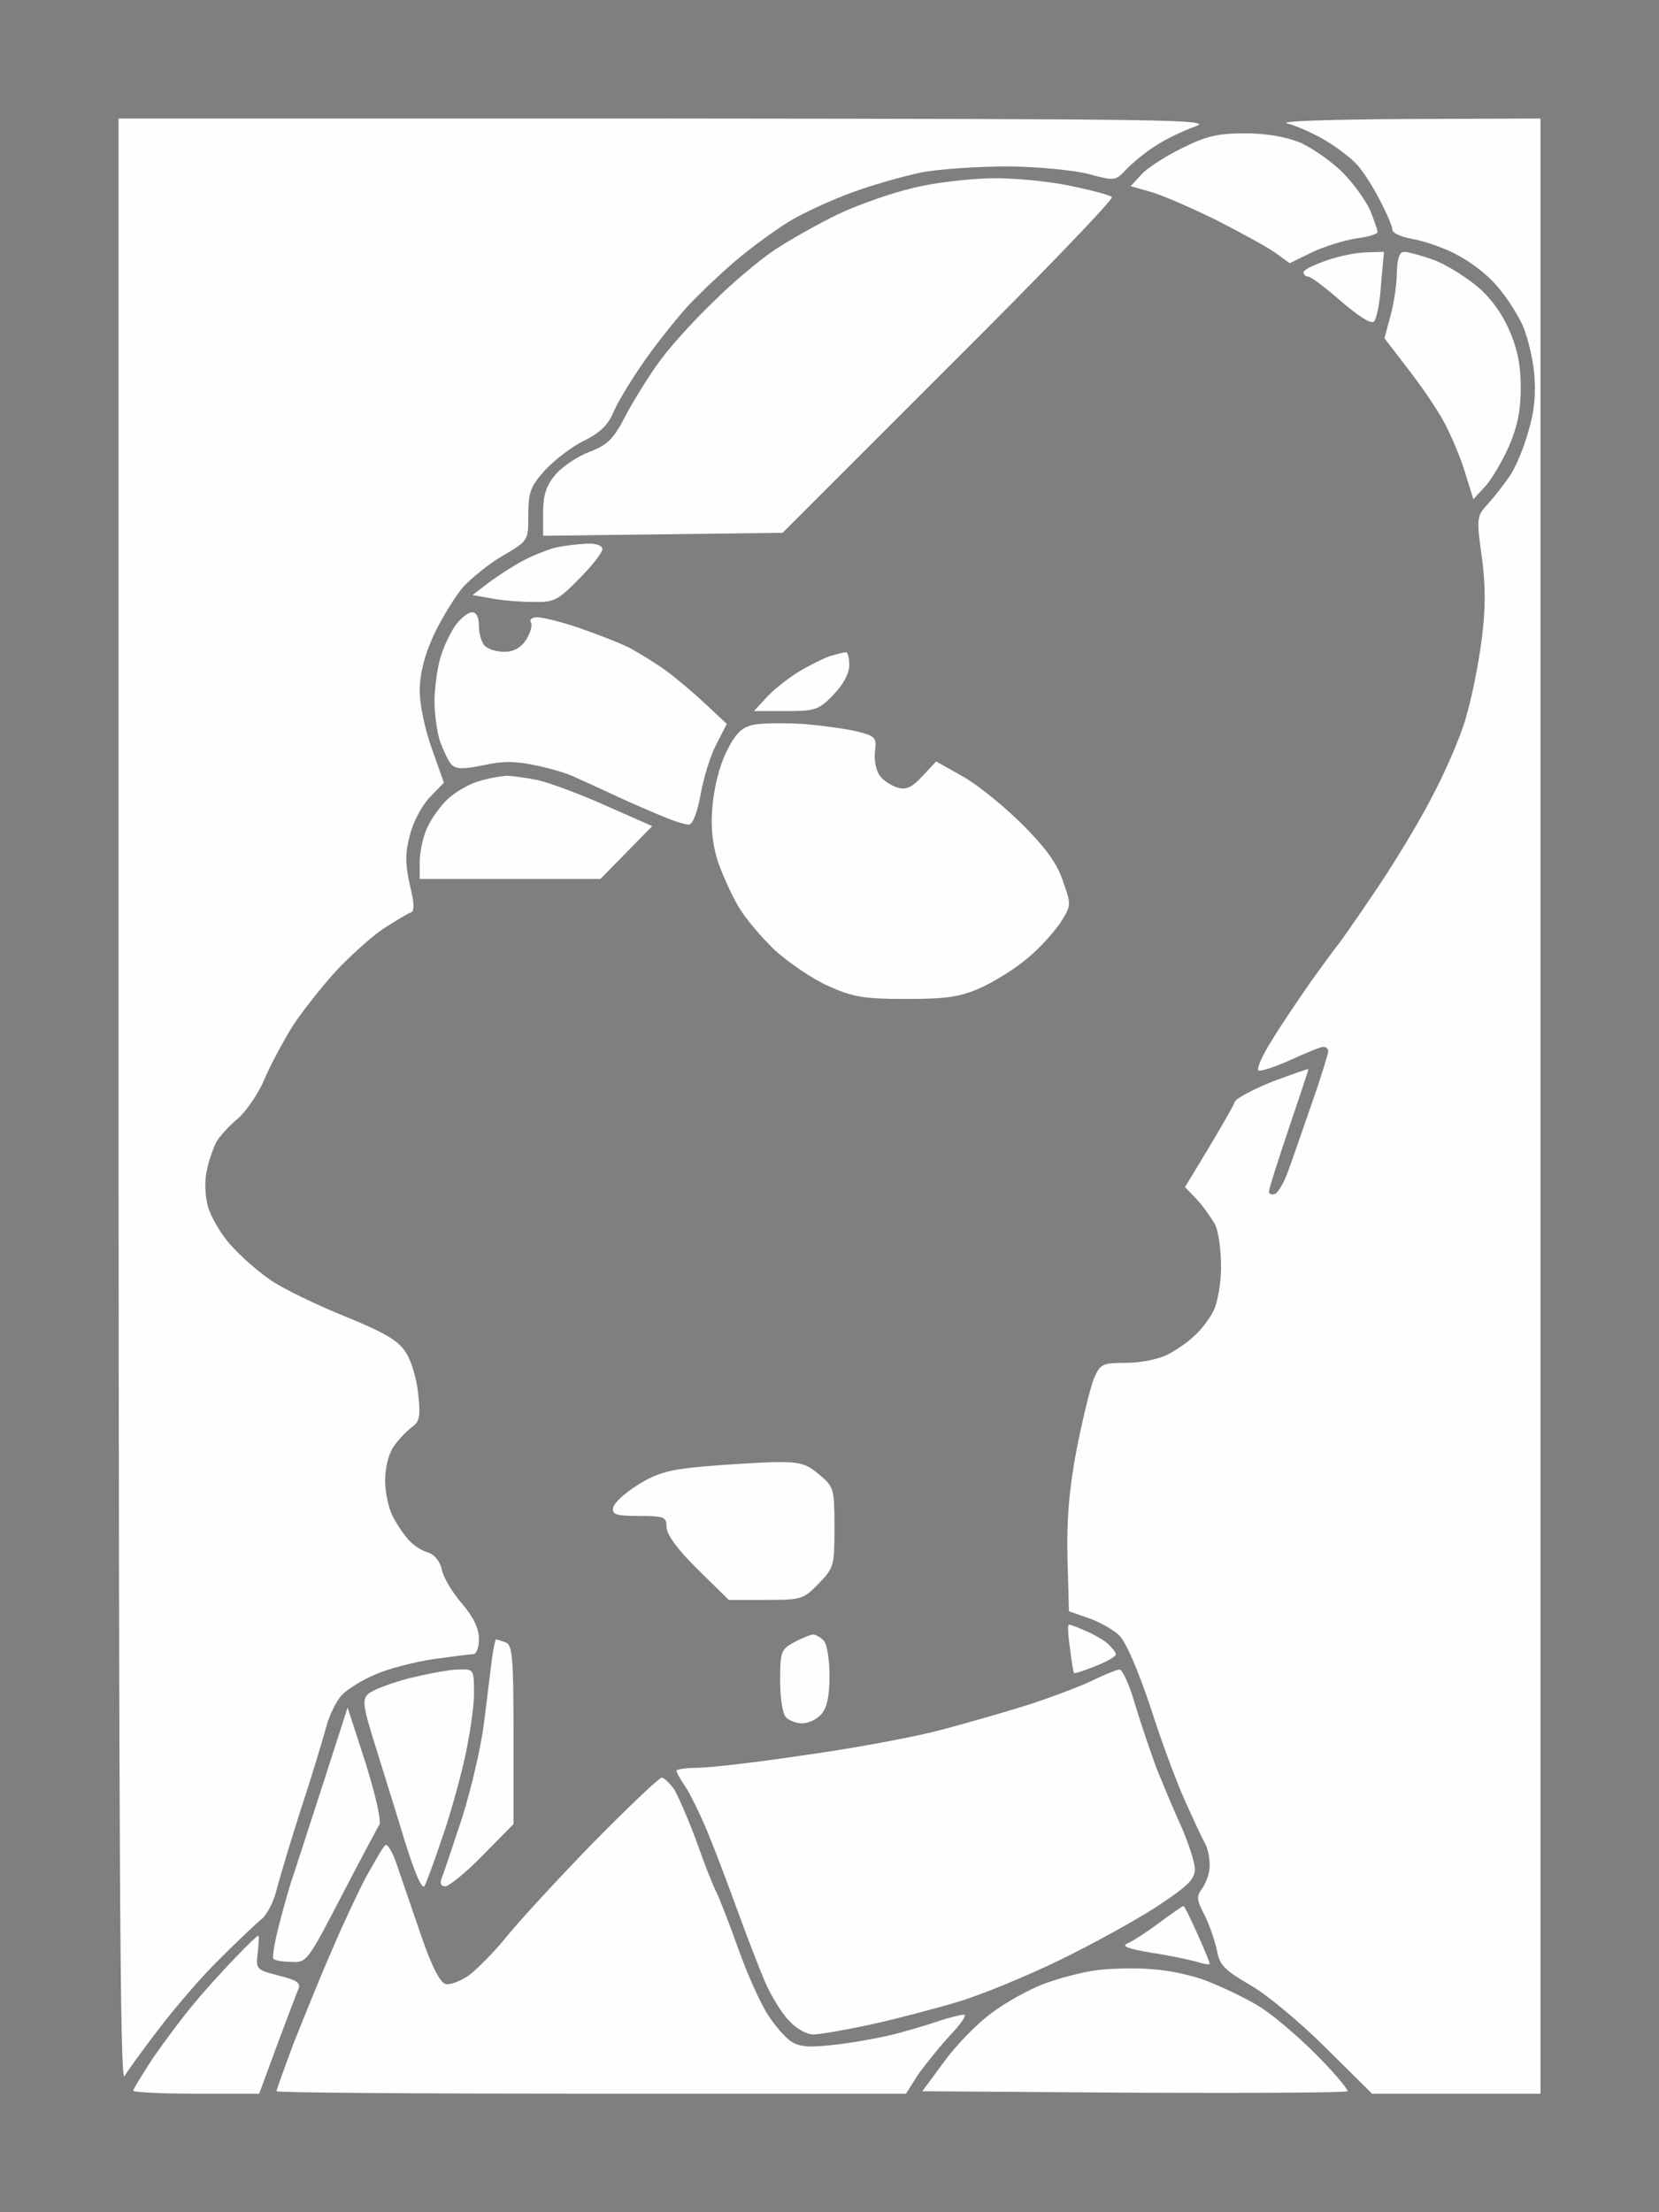 <?xml version="1.0" standalone="no"?>
<!DOCTYPE svg PUBLIC "-//W3C//DTD SVG 20010904//EN"
 "http://www.w3.org/TR/2001/REC-SVG-20010904/DTD/svg10.dtd">
<svg version="1.0" xmlns="http://www.w3.org/2000/svg"
 width="100%" height="100%" viewBox="0 0 336 448"
 preserveAspectRatio="xMidYMid meet">
<rect width="336" height="448" fill="#7f7f7f" stroke="none"/><g transform="translate(0,448) scale(0.1,-0.1)"
fill="#fefefd" stroke="none">
<path d="M1353 4240 l-1113 0 0 -1992 c1 -1508 3 -1988 12 -1973 6 11 38 55
71 98 33 43 87 106 122 140 34 34 72 70 83 79 12 9 26 36 32 60 6 24 28 97 49
163 22 66 44 140 51 165 6 25 21 55 32 67 11 12 42 31 68 42 27 12 79 25 117
31 37 5 74 10 81 10 7 0 12 13 12 31 0 21 -11 44 -34 71 -19 22 -38 53 -41 69
-4 17 -15 31 -28 35 -12 3 -29 14 -38 24 -9 9 -24 31 -33 48 -9 17 -16 50 -16
74 0 25 7 54 17 68 9 14 26 31 36 39 17 12 19 22 14 68 -3 30 -14 68 -25 84
-15 24 -42 40 -123 73 -57 23 -125 56 -150 73 -25 17 -62 49 -82 72 -20 22
-40 57 -46 78 -6 22 -7 53 -2 73 4 20 13 45 19 57 6 11 26 33 44 48 17 15 41
50 53 78 12 29 38 77 57 108 20 31 60 81 88 112 28 30 71 69 96 86 25 16 51
32 56 33 8 3 7 20 -2 56 -9 41 -10 63 0 100 6 26 24 60 40 77 l29 30 -24 68
c-14 38 -25 90 -25 118 0 33 9 70 28 112 16 34 43 78 59 97 17 19 54 49 82 65
51 30 51 30 51 82 0 46 4 58 35 92 20 21 55 48 79 59 30 15 47 31 57 54 7 18
33 62 58 98 24 36 67 90 94 120 28 30 77 76 109 102 32 26 79 60 104 74 24 14
78 39 119 54 40 15 104 33 142 41 37 7 118 12 178 12 61 -1 133 -8 162 -16 51
-14 53 -13 75 11 13 13 39 35 59 47 19 13 55 30 80 39 40 14 -52 15 -1068 16z"/>
<path d="M2848 4239 c-150 -1 -259 -4 -241 -9 17 -4 51 -19 75 -33 24 -14 53
-36 65 -49 12 -12 33 -45 47 -72 14 -27 26 -54 26 -61 0 -7 18 -15 41 -19 22
-4 62 -17 88 -31 26 -13 62 -40 79 -60 18 -19 41 -54 52 -76 12 -22 23 -68 27
-102 4 -45 1 -80 -12 -122 -9 -33 -26 -73 -38 -90 -11 -16 -31 -42 -44 -56
-22 -24 -23 -28 -12 -106 8 -58 8 -106 0 -167 -6 -48 -20 -119 -32 -159 -11
-40 -44 -115 -72 -167 -27 -52 -79 -137 -114 -188 -35 -52 -68 -99 -73 -105
-6 -7 -29 -39 -53 -72 -23 -33 -60 -87 -80 -120 -21 -33 -33 -61 -28 -63 5 -2
35 8 66 22 30 14 60 26 65 26 6 0 10 -4 10 -9 0 -5 -15 -54 -34 -108 -19 -54
-40 -116 -48 -137 -8 -22 -20 -42 -26 -44 -7 -2 -12 0 -12 5 0 5 18 62 40 127
22 65 40 119 40 121 0 1 -32 -10 -72 -25 -40 -16 -74 -34 -77 -41 -2 -7 -26
-48 -52 -92 l-49 -81 24 -25 c13 -14 29 -37 37 -51 7 -14 12 -52 12 -86 0 -33
-7 -73 -16 -90 -8 -16 -26 -39 -39 -50 -12 -12 -37 -29 -55 -38 -18 -9 -55
-16 -83 -16 -48 0 -52 -2 -65 -33 -7 -18 -23 -83 -35 -145 -15 -80 -20 -142
-18 -218 l3 -107 40 -14 c21 -7 49 -23 61 -34 14 -13 39 -71 64 -146 22 -69
54 -155 71 -192 16 -36 34 -74 39 -83 6 -10 10 -30 10 -45 0 -16 -7 -36 -15
-47 -12 -16 -12 -23 5 -55 10 -20 21 -53 25 -72 5 -29 16 -39 67 -69 34 -19
103 -77 154 -128 l93 -92 170 0 171 0 0 2000 0 2000 -272 -1z"/>
<path d="M2521 4210 c-55 0 -79 -6 -127 -30 -33 -16 -70 -40 -82 -53 l-22 -24
42 -12 c24 -7 83 -33 132 -57 49 -25 102 -54 119 -66 l29 -21 45 22 c25 12 65
24 89 28 24 3 44 9 44 13 0 4 -7 24 -15 44 -9 20 -34 55 -56 77 -22 22 -61 49
-85 60 -30 12 -69 19 -113 19z"/>
<path d="M2006 4119 c-44 -1 -116 -9 -158 -20 -43 -10 -111 -34 -151 -53 -41
-20 -98 -52 -128 -72 -30 -20 -85 -66 -122 -103 -38 -36 -86 -89 -107 -117
-22 -29 -53 -79 -71 -112 -26 -51 -38 -63 -75 -77 -24 -9 -55 -30 -69 -46 -19
-23 -25 -42 -25 -77 l0 -47 242 3 243 3 337 337 c186 185 334 339 330 343 -4
4 -42 14 -86 23 -43 9 -115 16 -160 15z"/>
<path d="M2769 3969 c-19 0 -55 -7 -81 -16 -27 -9 -48 -20 -48 -24 0 -5 4 -9
9 -9 6 0 36 -23 67 -50 36 -31 61 -47 67 -41 5 5 12 39 14 75 l6 66 -34 -1z"/>
<path d="M2844 3970 c-10 0 -14 -14 -15 -42 0 -24 -6 -63 -13 -88 l-12 -45 46
-60 c26 -33 58 -80 72 -105 14 -25 34 -71 44 -103 l18 -58 24 26 c13 14 34 50
48 81 17 39 24 72 24 119 0 46 -7 80 -24 118 -15 34 -39 67 -68 90 -25 20 -64
44 -88 52 -23 8 -49 15 -56 15z"/>
<path d="M1188 3379 c-18 -1 -46 -4 -63 -8 -16 -4 -46 -16 -65 -26 -19 -10
-50 -30 -69 -44 l-34 -26 39 -7 c21 -4 59 -7 84 -7 42 -1 50 3 93 47 26 26 47
53 47 60 0 7 -13 12 -32 11z"/>
<path d="M956 3240 c-8 0 -23 -12 -34 -27 -11 -16 -25 -46 -31 -68 -6 -22 -11
-61 -11 -86 0 -25 5 -61 11 -80 7 -19 17 -40 23 -47 10 -10 23 -10 64 -2 38 9
66 9 107 0 30 -6 67 -17 82 -25 16 -7 53 -24 83 -38 30 -14 72 -32 94 -41 21
-9 44 -16 51 -16 8 0 17 24 24 61 6 34 20 80 32 102 l21 41 -44 41 c-23 22
-59 52 -78 66 -19 14 -53 35 -75 47 -22 11 -69 29 -104 41 -35 12 -73 21 -83
21 -11 0 -16 -5 -13 -10 4 -6 -1 -22 -9 -35 -11 -17 -26 -25 -44 -25 -16 0
-33 5 -40 12 -7 7 -12 25 -12 40 0 18 -5 28 -14 28z"/>
<path d="M1713 3159 c-5 0 -19 -4 -33 -8 -14 -5 -44 -20 -65 -33 -22 -14 -51
-37 -64 -52 l-24 -26 64 0 c60 0 67 2 97 33 20 21 32 43 32 60 0 15 -3 27 -7
26z"/>
<path d="M1625 3014 c-38 2 -83 2 -100 -2 -23 -5 -36 -18 -54 -55 -14 -28 -25
-73 -28 -110 -4 -43 0 -77 11 -112 10 -28 28 -68 41 -90 13 -23 46 -62 74 -89
29 -26 77 -59 109 -73 49 -22 71 -26 157 -26 82 0 109 4 150 22 27 12 69 38
93 58 24 19 54 52 68 72 24 37 24 38 7 86 -11 35 -35 68 -82 115 -36 36 -90
80 -120 97 l-55 31 -28 -30 c-21 -23 -33 -28 -50 -23 -13 4 -29 14 -36 24 -7
9 -12 30 -10 48 4 30 1 32 -37 42 -22 5 -71 12 -110 15z"/>
<path d="M1025 2909 c-11 -1 -36 -5 -55 -11 -19 -5 -48 -22 -63 -36 -16 -15
-35 -42 -43 -61 -8 -18 -14 -49 -14 -67 l0 -34 183 0 183 0 52 53 53 54 -93
41 c-51 23 -113 46 -138 52 -25 5 -54 9 -65 9z"/>
<path d="M1567 1519 c-34 -1 -99 -5 -145 -9 -66 -6 -92 -13 -130 -37 -26 -16
-48 -36 -50 -46 -3 -14 5 -17 52 -17 52 0 56 -2 56 -23 0 -14 22 -45 63 -85
l63 -62 75 0 c72 0 76 1 107 33 31 32 32 36 32 114 0 78 -1 82 -31 107 -26 22
-39 26 -92 25z"/>
<path d="M2165 1190 c-3 0 -2 -21 2 -47 3 -27 7 -49 8 -51 1 -2 21 5 44 14 22
9 41 19 41 24 0 4 -8 13 -17 22 -10 8 -31 20 -46 26 -15 7 -30 12 -32 12z"/>
<path d="M1646 1170 c-6 -1 -23 -8 -38 -16 -26 -14 -28 -19 -28 -77 0 -36 5
-68 12 -75 7 -7 22 -12 33 -12 12 0 29 8 38 18 12 13 17 37 17 78 0 33 -5 65
-12 72 -7 7 -17 12 -22 12z"/>
<path d="M1005 1160 c-2 0 -6 -19 -9 -42 -3 -24 -10 -82 -16 -129 -6 -48 -26
-133 -44 -190 -19 -57 -37 -112 -41 -121 -5 -12 -2 -18 7 -18 7 0 42 28 76 63
l62 63 0 181 c0 156 -2 182 -16 187 -9 3 -17 6 -19 6z"/>
<path d="M928 1099 c-18 0 -64 -9 -101 -18 -37 -10 -74 -24 -82 -32 -12 -12
-9 -27 15 -104 15 -49 43 -137 60 -194 21 -67 35 -99 40 -90 4 8 19 48 33 90
15 41 36 115 47 163 11 48 20 109 20 136 0 50 0 50 -32 49z"/>
<path d="M2267 1099 c-7 -1 -29 -10 -50 -20 -21 -11 -79 -33 -130 -50 -51 -16
-137 -41 -192 -55 -55 -14 -176 -36 -270 -49 -93 -14 -189 -25 -212 -25 -24 0
-43 -3 -43 -6 0 -3 8 -18 18 -32 10 -15 30 -56 45 -92 15 -36 42 -108 61 -160
19 -52 44 -117 56 -145 12 -27 33 -62 48 -77 14 -16 36 -28 49 -28 13 0 65 9
116 20 50 11 130 32 177 46 47 14 139 52 205 84 66 32 155 81 198 109 62 41
77 55 77 76 0 13 -13 53 -28 87 -16 35 -38 88 -50 118 -11 30 -31 88 -43 128
-11 39 -26 72 -32 71z"/>
<path d="M741 908 l-37 114 -48 -149 c-26 -81 -54 -166 -61 -188 -8 -22 -21
-69 -30 -104 -9 -35 -14 -65 -11 -68 2 -3 19 -6 36 -6 31 -2 33 1 101 132 38
73 73 139 77 145 5 6 -6 56 -27 124z"/>
<path d="M1340 880 c-5 0 -68 -60 -139 -132 -71 -73 -150 -159 -175 -190 -25
-31 -60 -66 -76 -78 -17 -12 -38 -20 -47 -18 -11 2 -28 34 -50 98 -18 52 -40
117 -49 143 -9 27 -20 45 -24 40 -5 -4 -21 -33 -38 -63 -16 -30 -48 -98 -70
-150 -23 -52 -57 -137 -77 -187 -19 -51 -35 -95 -35 -98 0 -3 287 -5 638 -5
l637 0 24 38 c14 20 43 56 65 80 22 23 35 42 28 42 -6 0 -31 -6 -54 -14 -24
-8 -62 -19 -85 -25 -23 -6 -74 -16 -115 -21 -59 -7 -77 -6 -96 6 -12 8 -34 33
-48 56 -15 23 -42 84 -60 135 -18 51 -38 101 -43 111 -6 11 -24 56 -40 102
-17 46 -38 94 -46 107 -9 12 -20 23 -25 23z"/>
<path d="M2397 620 c-2 0 -24 -15 -48 -33 -24 -18 -53 -37 -64 -42 -15 -6 -4
-11 50 -20 39 -6 80 -15 93 -19 12 -4 22 -5 22 -3 0 3 -11 30 -25 61 -14 31
-26 56 -28 56z"/>
<path d="M523 560 c-2 0 -22 -19 -44 -42 -23 -24 -61 -65 -84 -93 -23 -27 -61
-78 -84 -111 -22 -34 -41 -64 -41 -68 0 -3 57 -6 128 -6 l127 0 36 98 c20 53
39 104 43 113 6 13 -2 19 -39 28 -46 12 -47 13 -43 46 2 19 3 35 1 35z"/>
<path d="M2335 492 c-33 3 -85 2 -115 -2 -30 -4 -78 -17 -107 -28 -29 -11 -76
-37 -104 -58 -29 -21 -72 -65 -96 -98 l-45 -61 428 -3 c235 -1 430 0 433 3 2
3 -26 37 -65 76 -38 38 -91 83 -119 99 -27 16 -72 37 -100 48 -27 11 -77 22
-110 24z"/>
</g>
</svg>
